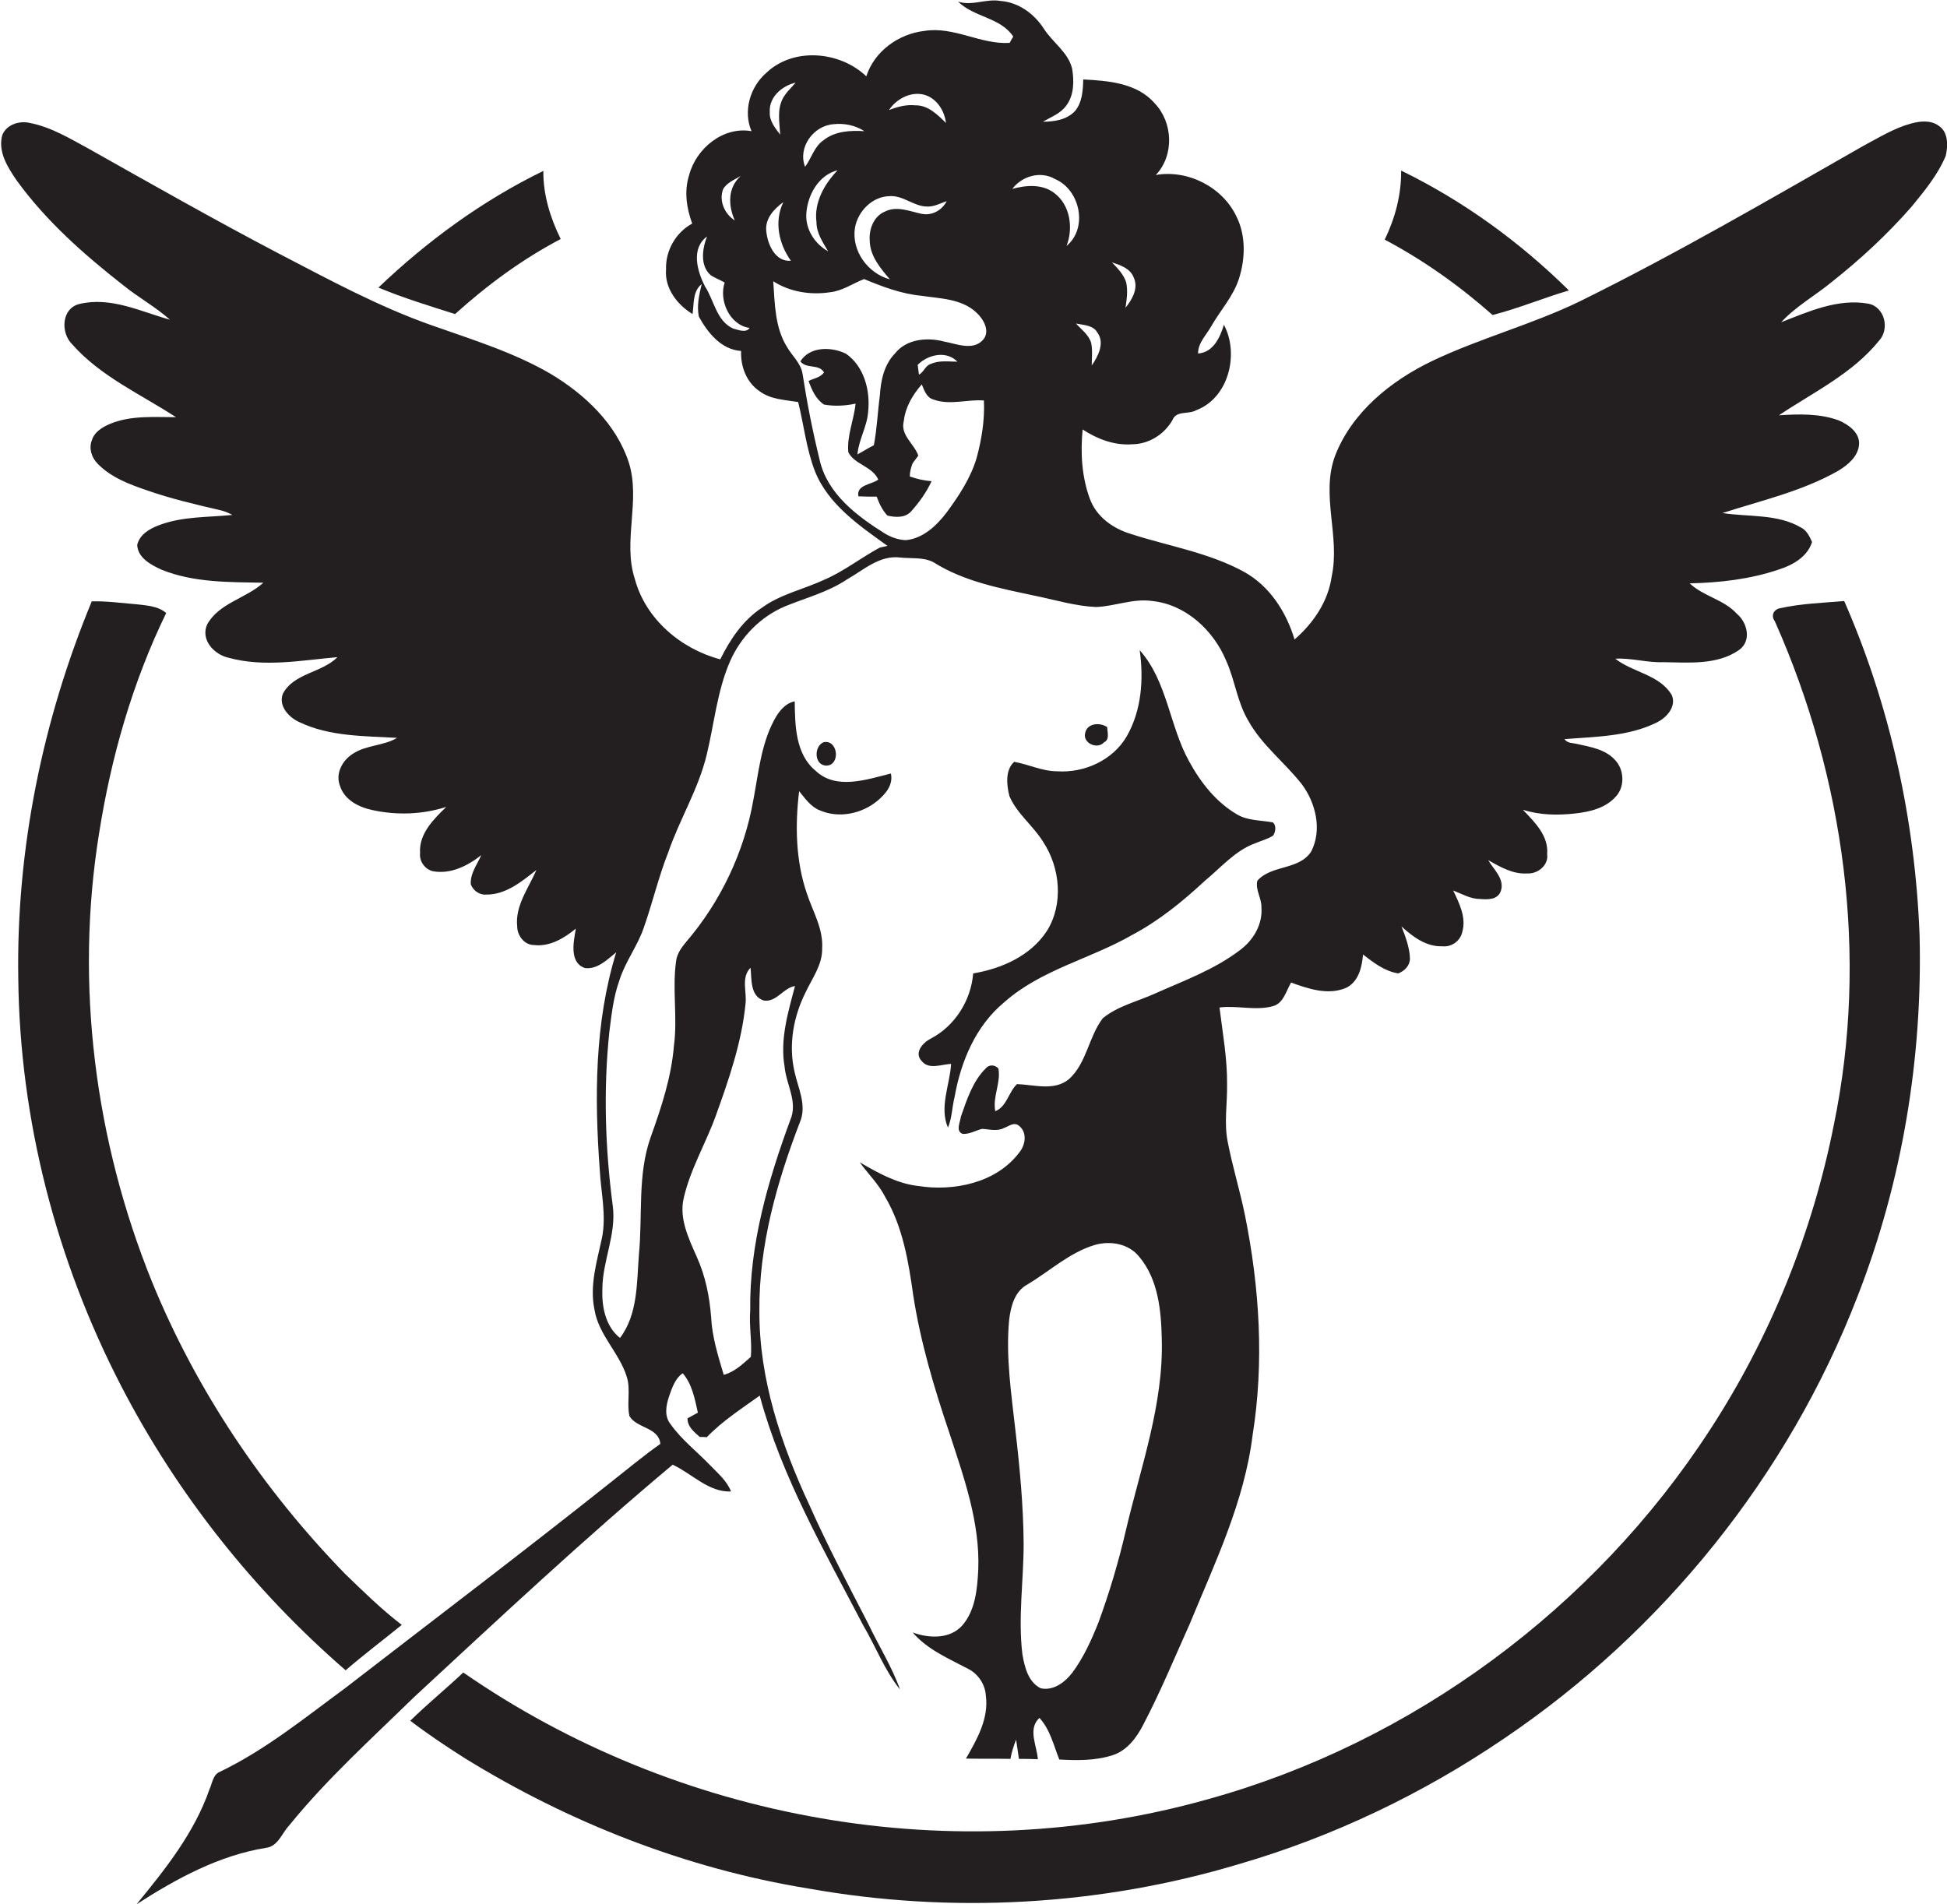 <?xml version="1.0" encoding="utf-8"?>
<!-- Generator: Adobe Illustrator 19.2.0, SVG Export Plug-In . SVG Version: 6.00 Build 0)  -->
<svg version="1.1" id="Layer_1" xmlns="http://www.w3.org/2000/svg" xmlns:xlink="http://www.w3.org/1999/xlink" x="0px" y="0px"
	 viewBox="0 0 617.4 603.9" enable-background="new 0 0 617.4 603.9" xml:space="preserve">
<g>
	<path fill="#231F20" d="M614.8,39.9c-2.6-1.9-6-1.5-8.9-0.7c-5.4,1.5-10.2,4.5-15.1,7.1c-29.6,16.9-59.1,34.1-89.7,49.2
		c-15.2,7.4-31.7,11.7-47,19c-13.1,6.3-25.5,16.3-30.8,30.2c-4.5,12.4,1.7,25.4-1,38c-1.1,8-5.8,14.9-11.8,20.1
		c-2.6-8.7-7.9-17-16.1-21.5c-11.2-6.1-23.9-8.1-35.9-12c-5.6-1.7-10.8-5.4-12.9-11.1c-2.6-7-3-14.7-2.3-22c4.6,3,10,5.1,15.6,4.7
		c5.3,0,10.3-3.1,12.9-7.7c1.2-3.1,5.1-1.7,7.5-3.1c10.4-3.9,13.7-18,8.8-27.1c-1.2,4-3.4,8.8-8.2,9.1c0-3.4,2.6-5.8,4.1-8.5
		c2.9-5.1,7.1-9.6,8.9-15.3c2-6.3,2.2-13.6-0.8-19.6c-4.4-9.4-15.5-15-25.6-13.2c5.9-6.2,5.5-16.7-0.4-22.8
		c-5.6-6.4-14.7-7.1-22.6-7.5c-0.1,3.5-0.3,7.2-2.6,10c-2.6,2.8-6.6,3.4-10.2,3.4c2.6-1.5,5.6-2.6,7.4-5.1c2.5-3.3,2.5-7.7,1.9-11.6
		c-1.2-5.3-6.2-8.4-9-12.8c-3.1-4.8-8.1-8.4-13.8-8.8c-4.5-0.8-9,1.7-13.4,0.2c5,5,13.5,5,17.5,11.1c-0.3,0.5-0.9,1.5-1.1,2
		c-9.2,0.6-17.7-5.3-27-3.8c-8.2,0.9-15.9,6.4-18.5,14.4c-8.4-8-23.1-9.3-31.7-1.1c-5.2,4.5-7.4,12.2-4.7,18.5
		c-9-1.6-17.6,5.5-19.8,14c-1.6,5.1-0.8,10.4,1,15.3c-5.2,2.8-8.5,8.6-8.3,14.5c-0.5,6,3.5,11.2,8.4,14.2c0.5-3.3,0-7.2,2.9-9.5
		c-0.8,3.4-1.6,6.8-0.9,10.3c2.8,5.1,7.1,10.5,13.4,10.9c-0.2,4.9,1.7,10,5.9,12.8c3.5,2.6,8,2.7,12.2,3.4
		c1.8,7.3,2.6,14.9,5.3,21.9c4.2,10.6,14.1,17.3,23,23.7c-0.6,0.2-1.9,0.4-2.5,0.6c-5.9,3.2-11.2,7.4-17.4,10.1
		c-6.6,3.1-14,4.6-20,9c-5.9,3.9-10,10-13.1,16.3c-12.5-3.3-23.7-12.8-27.1-25.5c-3.9-12,1.9-24.8-1.9-36.9
		c-4-12.3-14-21.7-24.9-28.2c-11.7-6.8-24.8-10.8-37.5-15.3c-17.1-6-33-14.7-49-23c-20.2-10.6-40.1-21.9-60-33.1
		c-5.9-3.2-11.8-6.8-18.5-8.1c-3.4-0.8-7.5,0.5-8.8,3.9c-1.4,5.2,1.7,10.1,4.5,14.2c9.3,12.9,21.3,23.5,33.8,33.3
		c4.8,3.9,10.3,6.9,14.9,11c-9.3-2.6-18.8-7.4-28.7-5c-5.8,1.4-6,9.2-2.3,12.8c9,10.2,21.7,15.8,32.9,23.1c-6.9,0-14.1-0.6-20.6,2
		c-2.5,1-5.3,2.6-6.1,5.4c-1,2.6,0,5.5,1.9,7.4c4.2,4.3,10,6.5,15.6,8.4c7.4,2.6,15.1,4.4,22.8,6.2c1.5,0.3,3,0.9,4.3,1.6
		c-7.8,0.8-15.9,0.4-23.4,3.3c-2.9,1.1-6,2.9-6.8,6.2c0.2,4.2,4.5,6.4,7.8,7.9c10.2,4.1,21.4,3.9,32.2,4.1c-5.5,5-14,6.4-17.8,13.2
		c-2.2,4.9,2.2,9.6,6.8,10.6c11.3,3.1,23.1,0.8,34.5-0.2c-4.9,5-13.8,5-17.3,11.6c-1.5,3.9,1.9,7.5,5.2,9c9.6,4.6,20.6,4.4,31,5
		c-4.3,2.6-9.8,2.2-14.1,5.1c-3.3,2.1-5.5,6.3-4,10.1c1.4,4.5,6,6.8,10.3,7.7c7.7,1.7,15.9,1.4,23.4-1c-4,3.9-8.7,8.5-8.3,14.6
		c-0.3,2.6,1.5,5.2,4.1,5.8c5.6,1,11-1.7,15.3-5.1c-1.3,3-3.6,5.9-3.3,9.3c0.8,2,2.8,3.4,5,3.2c6.2,0,11.2-4.2,15.8-7.8
		c-2.5,5.8-6.8,11.3-6.1,17.9c0,2.9,2.3,5.9,5.3,5.9c5.1,0.6,9.6-2.2,13.3-5.2c-0.7,4-2.2,10.8,2.9,12.5c3.9,0.5,7.1-2.7,9.9-5
		c-6.9,22.4-6.9,46.2-5.2,69.3c0.4,7,2.1,14.1,0.7,21.2c-1.6,7.5-4,15.1-2.4,22.8c1.3,8.1,8,13.8,10.3,21.5c1.2,4-0.1,8.3,0.8,12.3
		c2.3,3.9,9.3,3.5,9.8,8.8c-5.4,3.8-10.4,8-15.5,12c-27.9,22.2-56.3,43.7-84.5,65.5c-12.8,9.4-25.3,19.6-39.7,26.5
		c-2.2,0.9-2.4,3.7-3.3,5.6c-4.8,13.8-14,25.3-23.1,36.4c12.6-8.1,26.1-15.5,41.1-17.9c3.8-0.5,5-4.7,7.3-7.1
		c11.9-14.7,26-27.4,39.5-40.6c27-25,53.9-50.2,82.1-73.8c6.1,2.8,11.4,8.8,18.5,8.5c-1.3-3.4-4.1-5.7-6.5-8.2
		c-4.2-4.4-9.2-8.2-12.7-13.2c-2-2.5-1.4-5.8-0.5-8.6c1-2.8,1.9-5.8,4.4-7.5c3,3.5,3.8,8.1,4.8,12.5c-1.1,0.6-2.2,1.2-3.3,1.8
		c0,2.7,2.1,4.3,3.9,5.9c0.6,0,1.7,0,2.2,0.1c5-5.2,11.1-9.1,16.8-13.2c7,25.9,20.5,49.2,32.8,72.8c4,6.8,6.8,14.3,11.7,20.4
		c-2.6-7.3-6.8-13.9-10.1-20.9c-6.4-12.4-12.9-24.7-18.6-37.5c-9-19.3-16-40.1-15.9-61.6c-0.2-20.6,5.5-40.8,12.8-59.8
		c2.4-5.5-0.6-11-1.7-16.3c-1.9-8.4-0.3-17.3,3.5-24.9c2.1-4.5,5.4-8.8,5.3-14c0.4-6.3-3-11.8-4.9-17.6c-3.5-10.3-3.7-21.5-2.4-32.3
		c1.9,2.3,3.7,5,6.6,6.1c6,2.6,13.3,1.1,18.3-3.1c2.5-2.1,5-5,4.2-8.6c-7.6,1.9-17.3,5.3-23.8-0.8c-6.5-5.3-6.6-14.5-6.7-22.1
		c-3.3,0.7-5.3,3.6-6.7,6.3c-4,7.7-4.8,16.5-6.4,24.9c-2.9,16.6-10.4,32.4-21.4,45.2c-1.4,1.7-2.8,3.6-3.1,5.9
		c-1.3,8.9,0.5,18-0.7,26.9c-0.8,10-4,19.6-7.4,29.1c-4.2,11.9-2.5,24.7-3.7,37.1c-0.7,8.9-0.3,19-6,26.5c-4.6-3.6-5.8-9.9-5.6-15.4
		c0-9,4.5-17.4,3.3-26.5c-2.4-18.2-3-36.7-1.1-55c0.7-5.6,1.3-11.2,3.2-16.5c1.8-5.8,5.7-10.8,7.7-16.6c2.8-7.9,4.7-16.2,7.8-24
		c3.6-10.5,9.6-20.1,12.2-31c2.4-9.9,3.3-20.2,7.4-29.6c3.4-7.7,9.6-14.1,17.4-17.4c6.6-2.7,13.6-4.5,19.6-8.5
		c5.3-3,10.4-7.8,16.9-7c3.5,0.4,7.3-0.2,10.6,1.5c9.8,6.2,21.3,8.3,32.5,10.7c6.3,1.3,12.5,3.2,19,3.5c6-0.2,11.8-2.8,17.9-1.9
		c10.6,1.1,19.4,9.3,23.4,18.9c2.8,6.2,3.5,13.1,7,19c4.3,7.8,11.6,13.3,17,20.2c4.4,5.9,6.5,14.4,3,21.3c-3.8,6-12.6,4.2-17.1,9.3
		c-0.7,2.9,1.4,5.6,1.3,8.5c0.4,5.4-2.6,10.4-6.8,13.5c-8.1,6.2-17.8,9.7-27,13.8c-5.5,2.5-11.7,3.9-16.5,7.8
		c-4.5,5.9-5.1,14.2-10.7,19.3c-4.7,3.9-11,1.8-16.5,1.6c-2.7,2.5-3.2,7.1-6.9,8.6c-0.9-4.6,1.8-8.9,1-13.5c-1.1-1.3-3-1.4-4.1,0
		c-4.1,4.1-5.9,9.8-7.8,15.2c-0.2,1.7-1.8,4.7,0.6,5.5c2.2,0.1,4.1-1.1,6.1-1.6c2.3,0.1,4.8,0.9,7-0.3c1.5-0.5,3.1-2,4.7-0.7
		c2.7,2.1,2.1,6.1,0.1,8.5c-7.3,9.7-20.8,12.4-32.2,10.6c-6.7-0.8-12.7-4.2-18.4-7.5c2.7,3.7,6,6.9,8.1,11
		c5.6,9.5,7.4,20.6,8.9,31.3c2.3,14.8,6.6,29.2,11.4,43.4c4.6,14.1,9.8,28.5,9.2,43.5c-0.3,6.1-0.9,12.8-5,17.6
		c-3.9,4.5-10.7,4.2-15.8,2.3c4.7,5.5,11.5,8.3,17.7,11.6c3.1,1.6,5.3,4.9,5.5,8.4c1,7.3-2.8,13.9-6.3,20c4.7,0.1,9.4,0,14.1,0.1
		c0.4-2.1,1-4.1,1.8-6.1c0.3,2,0.6,4,0.9,6.1c2,0,4,0,6,0.1c-0.3-4.3-3.3-9.6,0.5-13.1c3.4,3.7,4.5,8.7,6.3,13.2
		c5.7,0.3,11.5,0.4,17-1.4c4.5-1.5,7.5-5.5,9.6-9.6c5.5-10.5,10-21.4,14.8-32.1c8-19.4,17.3-38.7,19.9-59.8
		c3.7-23.1,2.2-46.7-2.4-69.6c-1.6-7.9-4-15.6-5.5-23.4c-1.2-6-0.1-12.1-0.2-18.1c0.1-8.2-1.4-16.3-2.4-24.5
		c5.6-0.7,11.4,1.1,16.9-0.4c3.4-0.9,4.2-4.8,5.8-7.5c5.5,2,11.7,4.1,17.4,1.7c4-1.9,5.1-6.6,5.4-10.6c3.4,2.6,6.8,5.3,11.2,6
		c2-0.8,3.6-2.4,3.7-4.6c-0.1-3.6-1.4-7-2.7-10.3c3.6,3.3,7.9,6.5,13,6.3c2.9,0.3,5.7-1.7,6.3-4.6c1.3-4.6-1-9.1-2.9-13.1
		c2.8,1.1,5.5,2.7,8.5,2.7c2.4,0.2,5.6,0.3,6.6-2.5c1.3-3.8-2.2-6.8-4-9.8c3.8,2.1,7.8,4.5,12.4,4.2c3.3,0.2,6.8-2.6,6.3-6.1
		c0.5-5.9-4-10.2-7.7-14.1c5.3,1.7,10.9,1.8,16.4,1.2c4.6-0.5,9.6-1.6,12.9-5.2c3.1-3.1,2.9-8.6,0-11.7c-3-3.4-7.7-4.2-11.8-5.1
		c-1.5-0.4-3.4-0.2-4.3-1.6c9.9-0.8,20.3-0.8,29.3-5.3c3.1-1.5,6.3-5.1,4.7-8.7c-3.9-6.5-12.3-7.1-17.9-11.5
		c5.1-0.3,10.1,1.3,15.2,1.1c8.1,0.1,17.1,1,24.1-3.9c4-2.9,2.6-8.7-0.8-11.5c-4.1-4.5-10.6-5.5-14.9-9.6c9.5-0.2,19.2-1.3,28.3-4.4
		c4.4-1.4,9-4,10.5-8.7c-0.8-1.8-1.7-3.7-3.5-4.6c-7.5-4.4-16.6-3.3-24.9-4.6c12.4-4,25.3-6.9,36.7-13.4c3-1.8,6.3-4.5,6.6-8.3
		c0.3-3.8-3.4-6.4-6.5-7.7c-6-2.2-12.6-2-18.9-1.6c10.9-7.3,23.3-13.2,31.7-23.6c3.5-3.7,1.9-10.8-3.4-11.8
		c-9.6-1.7-18.9,2.5-27.6,5.9c4.7-5.1,10.9-8.5,16.2-12.9c9.1-7.2,17.6-15.1,25.2-23.8c4.1-5,8.3-10.1,10.8-16.1
		C617.8,45.9,617.7,41.8,614.8,39.9z M229.3,60c1.2-2.1,3.6-3,5.6-4.2c-4.2,3.7-4,9.4-1.9,14.1C229.8,67.9,227.9,63.7,229.3,60z
		 M232.5,104.2c-5.3-2.4-6-8.8-8.9-13.3c-2.5-4.8-4.6-12.1,0.6-15.9c-1.5,3.8-2.3,9.3,1.2,12.3c1.4,0.9,3,1.5,4.4,2.3
		c-1.9,5.6,1.5,13.5,7.9,14.4C236.6,105.7,234.1,104.6,232.5,104.2z M216.8,380c2.1-9.3,7.1-17.5,10.3-26.5
		c4.1-11.4,8.1-23,9.3-35.1c0.5-3.8-1.5-8.4,1.6-11.5c0.4,3.6-0.2,9,4.2,10.4c4.1,0.6,6.1-4,9.9-4.6c-2.2,8.3-4.8,16.9-3.3,25.6
		c0.5,5.6,4.3,11.2,1.8,16.9c-7.1,19.3-13,39.6-12.7,60.4c-0.4,4.9,0.6,9.8,0.2,14.7c-2.6,2.3-5.2,4.8-8.6,5.7
		c-1.8-6-3.7-12.1-4-18.3c-0.5-6.5-1.8-13-4.5-19C218.4,392.8,215.3,386.5,216.8,380z M294.1,30.4c3.4,1.5,5.4,5,5.9,8.6
		c-2.7-2.6-5.7-5.7-9.8-5.6c-2.9-0.3-5.7,0.5-8.3,1.5C284.4,31.1,289.6,28.5,294.1,30.4z M282.1,62.2c4.3-0.3,7.7,3.3,11.9,3.3
		c2.2,0.1,4.1-1,6.2-1.7c-1.5,2.9-4.7,4.7-8,4c-3.8-0.8-7.8-2.6-11.6-0.7c-3.6,1.5-5.1,5.7-4.8,9.3c0.1,4.8,3.4,8.7,6.4,12.2
		c-7-1.9-12.2-9-11.1-16.3C272,67,276.6,62.3,282.1,62.2z M264.2,39.4c3.4-0.4,7,0.3,9.9,2.2c-4.5-0.3-9.4,0-13,2.9
		c-2.9,2-3.8,5.7-5.8,8.4C252.9,46.8,257.9,39.9,264.2,39.4z M258.9,70.4c0,3.5,2,6.4,3.7,9.3c-4.3-2.4-7.3-7.1-6.9-12.1
		c0.4-5.8,3.9-12.1,9.9-13.6C261.4,58.4,258.1,64.2,258.9,70.4z M252.3,26.2c-1.4,1.7-3.2,3.2-4.2,5.3c-1.7,3.5-0.9,7.5-0.7,11.2
		c-1.6-2.1-3.5-4.4-3.3-7.2C243.8,30.8,248,27.2,252.3,26.2z M248.4,64.1c-3,6.2-1.4,13.3,2.4,18.6c-5,0.4-7.4-5.2-7.8-9.3
		C242.5,69.4,245.4,66.3,248.4,64.1z M299.3,108.3c-5.3-1.4-11.9-0.8-15.5,3.8c-3.5,3.6-4.5,8.6-4.8,13.4
		c-0.7,5.2-0.9,10.5-1.9,15.7c-1.8,0.9-3.5,2-5.2,2.9c0.4-4.7,3.1-8.9,3.4-13.6c0.7-6.7-1.3-14.3-7-18.3c-4.6-2.3-11.5-2.4-14.5,2.4
		c1.9,2.5,5.9,0.7,7.5,3.5c-1.1,1.6-3.2,1.9-4.9,2.7c1,2.8,2.3,5.8,4.9,7.5c3.3,0.6,6.8,0.4,10-0.3c-0.5,5.2-2.8,10.2-2.3,15.4
		c1.9,3.9,7.7,4.5,9.5,8.7c-2.1,1.6-7,1.6-6.3,5.3c1.9,0.1,3.8,0.1,5.8,0.1c0.8,2.2,1.8,4.3,3.4,6c2.5,0.6,5.6,0.8,7.5-1.3
		c2.6-2.9,4.9-6.1,6.5-9.6c-2.4-0.2-4.7-0.7-6.9-1.5c0-1.5,0.4-2.9,0.9-4.2c0.6-0.8,1.2-1.6,1.8-2.4c-1.3-3.8-5.8-6.5-4.6-11
		c0.5-4.4,2.8-8.3,5.7-11.6c0.8,1.9,1.5,4.2,3.7,4.8c5.2,1.9,10.7-0.1,16,0.3c0.3,6.1-0.7,12.3-2.3,18.2c-1.9,6.4-5.6,12-9.5,17.3
		c-3.2,4.2-7.5,8.3-13,8.8c-2.3-0.1-4.6-0.9-6.6-2.1c-8.8-5.5-18.3-12.6-20.7-23.4c-2.2-9-4-18.1-5.4-27.2c-0.5-3.4-3.3-5.7-4.9-8.5
		c-3.9-6.2-3.9-13.8-4.4-20.9c5.3,3.4,11.8,4.4,17.9,3.5c4-0.4,7.3-2.8,10.9-4.2c5.8,2.4,11.8,4.7,18.2,5.3
		c5.9,0.9,12.7,0.9,17.4,5.3c2.3,2.1,4.6,6.1,2,8.8C308.4,111.3,303.2,109,299.3,108.3z M303.6,114.7c-2.8,0-5.7-0.5-8.4,0.7
		c-1.8,0.5-2.2,2.6-3.8,3.4c-0.1-0.8-0.3-2.3-0.4-3.1C294.3,112.4,300.1,111.1,303.6,114.7z M359.5,88c1.6,3.4-0.5,7-2.6,9.6
		c0.4-2.7,0.8-5.4,0.2-8.1c-0.8-2.5-2.7-4.4-4.5-6.3C355.3,84.1,358.4,85.1,359.5,88z M338.2,78c2.2-5.6,1.2-13-3.9-16.8
		c-3.8-2.9-8.9-2.5-13.3-1.3c3.1-4.1,9-5.8,13.6-3.1C342.5,60.2,345.1,72.3,338.2,78z M341.2,102.6c2.4,0.5,5.5,0.5,6.8,2.9
		c2.4,3.3,0.2,7.5-1.8,10.4c0-2.4,0.3-4.9-0.2-7.2C345.2,106.1,342.9,104.5,341.2,102.6z M357,485.4c-2.3,9.9-5.2,19.7-8.7,29.2
		c-2.2,5.5-4.7,11.1-8.3,15.9c-2.3,3-6,5.8-10,4.9c-4-2-5.1-6.8-5.8-10.8c-1.4-11.7,0.4-23.4,0.4-35.1c-0.1-12-1.2-23.9-2.6-35.8
		c-1.3-11.7-3.1-23.4-2-35.1c0.5-4.2,1.7-9,5.7-11.2c7.1-4.2,13.4-10.2,21.5-12.6c4.9-1.4,10.7-0.4,14,3.7c6.1,7.2,7,17.1,7.2,26.1
		C369,445.4,361.7,465.3,357,485.4z"/>
	<path fill="#231F20" d="M177.8,75.8c-3.3-6.7-5.6-14.1-5.5-21.6c-19.3,9.4-36.8,22.2-52.3,37c7.9,3.3,16.1,5.8,24.3,8.4
		C154.5,90.4,165.6,82.2,177.8,75.8z"/>
	<path fill="#231F20" d="M497.5,92.1c-15.6-15.4-33.5-28.4-53.2-38c0.1,7.6-1.9,15.1-5.2,21.9c12.3,6.5,23.8,14.7,34.2,23.9
		C481.5,97.8,489.4,94.5,497.5,92.1z"/>
	<path fill="#231F20" d="M109.6,529.7c5.8-5,11.9-9.6,17.8-14.4c-6.4-4.9-12.1-10.5-17.9-16.1c-26-26.7-47.2-58.2-61.3-92.7
		c-18.1-44.7-24.5-94.4-16.8-142.1c3.8-24.2,10.6-48,21.3-70c-2.7-2.3-6.4-2.4-9.8-2.8c-4.6-0.4-9.2-1-13.8-0.9
		C13.5,228.4,5.1,269.4,5.8,310.5c0.5,44.7,12,89.1,32.5,128.8C56,473.6,80.4,504.4,109.6,529.7z"/>
	<path fill="#231F20" d="M584.8,190.6c-6.8,0.6-13.7,0.8-20.4,2.3c-2,0.4-2.9,2.4-1.6,4.1c22.1,49.7,29.8,106.3,18.7,159.8
		c-6.8,34.3-20.2,67.4-39.3,96.7C505.6,509.9,448,552.6,383,570.6c-39.8,11.2-82.1,13.1-122.8,6c-40.5-7-79.5-22.8-113.3-46.2
		c-5.5,5.2-11.4,10-16.8,15.3c5.5,4.2,11.2,8,17,11.7c33.3,20.6,70.5,35.2,109.2,41.5c45.4,8.1,92.6,5.5,136.8-7.8
		c29.8-8.7,58.2-22.3,83.9-39.8c50.3-34,90.1-83.4,112-140.1c14.2-36.4,20.7-75.7,19.7-114.7C607.3,260.2,599.4,223.9,584.8,190.6z"
		/>
	<path fill="#231F20" d="M308.6,308.7c-0.7,8.6-5.8,16.7-13.5,20.7c-2.4,1.2-5.3,4.4-2.9,7c2.3,3,6.3,1.1,9.4,1
		c-0.4,6.7-3.8,13.7-1,20.2c1.3-3.1,1.3-6.5,2.1-9.7c2-11.3,6.7-22.6,15.8-30.1c11.6-10.3,27.3-13.7,40.5-21.3
		c8.5-4.5,16-10.6,23.1-17.2c5.1-4.2,9.6-9.6,16-11.9c1.9-0.8,3.9-1.3,5.6-2.4c0.8-1.1,1.1-3.3-0.1-4.2c-3.8-0.7-7.9-0.5-11.3-2.5
		c-6.7-3.9-11.6-10.2-15.2-16.8c-6.3-11.3-6.9-25.4-15.7-35.3c1.3,9.2,0.6,19.1-4.1,27.3c-4.4,7.6-13.5,11.7-22.1,11.1
		c-4.7,0-9-2.2-13.6-3c-2.9,2.6-2.4,7.4-1.5,10.9c2.4,5.6,7.5,9.3,10.7,14.5c5.4,8.2,6.5,19.7,1.2,28.2
		C326.8,303.2,317.5,307.2,308.6,308.7z"/>
	<path fill="#231F20" d="M350.1,235.4c1.9-0.9,1-3.2,1-4.8c-2.3-1.6-6.4-1.3-7,1.9C343.3,235.7,348,237.8,350.1,235.4z"/>
	<path fill="#231F20" d="M261.1,235.4c-3.1,1.4-2.9,7.3,0.9,7.4C266.7,242.7,265.7,234.3,261.1,235.4z"/>
</g>
</svg>
